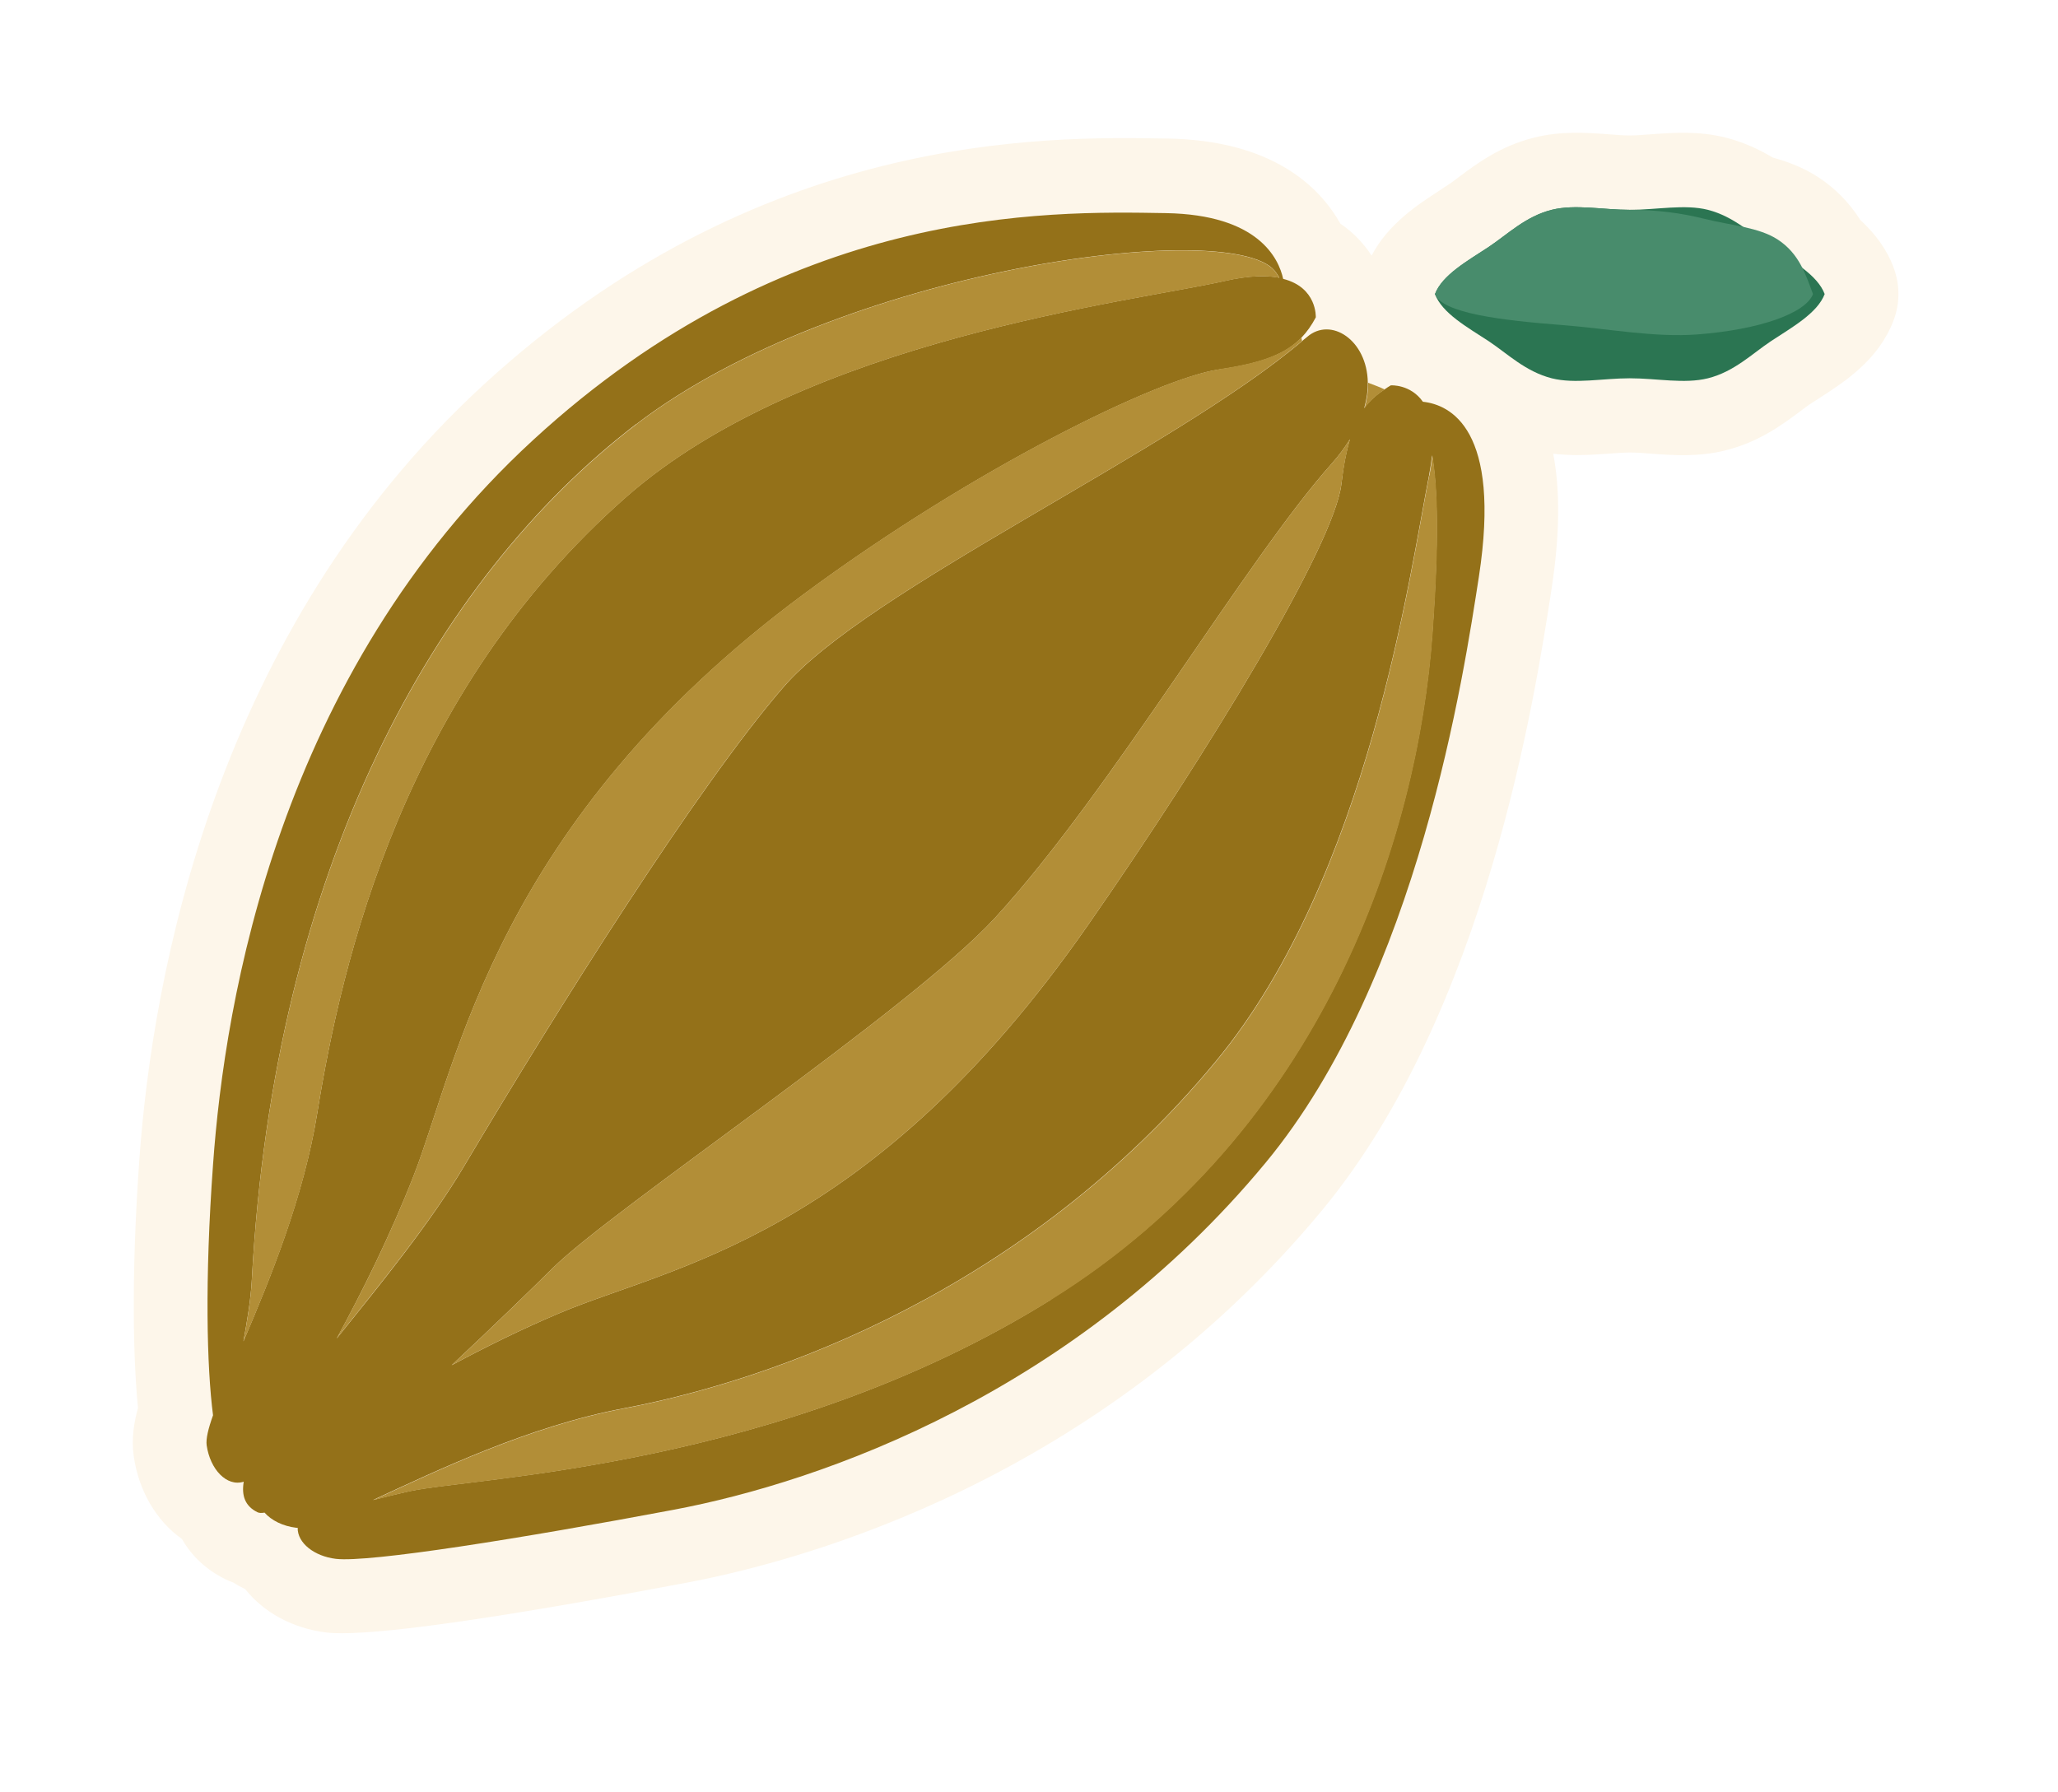 <svg width="62" height="54" viewBox="0 0 62 54" fill="none" xmlns="http://www.w3.org/2000/svg">
<g filter="url(#filter0_d_74_1123)">
<path d="M55.05 6.064C54.854 5.539 54.518 5.066 54.042 4.624C53.711 4.104 53.297 3.682 52.795 3.35C52.33 3.043 51.838 2.866 51.404 2.746C51.042 2.528 50.571 2.294 49.997 2.148C49.185 1.94 48.399 1.998 47.768 2.044C47.524 2.06 47.297 2.081 47.105 2.081C46.914 2.081 46.681 2.065 46.438 2.044C45.807 1.998 45.026 1.94 44.209 2.148C43.195 2.403 42.486 2.934 41.964 3.324C41.85 3.407 41.742 3.495 41.628 3.568C41.545 3.62 41.462 3.672 41.385 3.729C40.718 4.161 39.828 4.738 39.321 5.7C39.088 5.341 38.778 5.008 38.38 4.738C37.749 3.615 36.326 2.226 33.166 2.174H33.124C29.452 2.112 20.861 1.972 12.559 9.6C4.464 17.046 2.592 27.41 2.199 32.927C1.987 35.865 1.976 38.554 2.157 40.42C2.033 40.868 1.955 41.362 2.028 41.866C2.178 42.916 2.705 43.816 3.481 44.367C3.771 44.877 4.216 45.298 4.79 45.579C4.862 45.615 4.945 45.652 5.038 45.683C5.147 45.756 5.266 45.818 5.385 45.875C5.938 46.572 6.807 47.061 7.847 47.186C7.971 47.201 8.131 47.206 8.312 47.206C9.828 47.206 13.314 46.697 18.688 45.683C22.195 45.022 31.087 42.61 37.831 34.461C42.781 28.481 44.245 18.955 44.731 15.824L44.747 15.71C44.99 14.124 45.005 12.782 44.793 11.67C45.031 11.696 45.269 11.711 45.497 11.711C45.833 11.711 46.149 11.69 46.433 11.67C46.676 11.654 46.904 11.633 47.1 11.633C47.297 11.633 47.524 11.649 47.762 11.67C48.393 11.716 49.18 11.774 49.992 11.566C51.005 11.311 51.714 10.78 52.236 10.39C52.35 10.307 52.459 10.219 52.573 10.146C52.656 10.094 52.733 10.042 52.816 9.99C53.566 9.506 54.595 8.846 55.045 7.655C55.242 7.14 55.242 6.574 55.045 6.059L55.05 6.064Z" fill="#FDF6EA"/>
<path d="M47.1 4.322C46.283 4.322 45.456 4.145 44.747 4.322C43.956 4.52 43.412 5.066 42.849 5.44C42.202 5.866 41.452 6.282 41.23 6.86C41.447 7.437 42.197 7.853 42.849 8.279C43.412 8.654 43.956 9.194 44.747 9.397C45.45 9.574 46.283 9.397 47.1 9.397C47.917 9.397 48.745 9.574 49.454 9.397C50.245 9.2 50.788 8.654 51.352 8.279C51.999 7.853 52.749 7.437 52.971 6.86C52.754 6.282 52.004 5.866 51.352 5.44C50.788 5.066 50.245 4.525 49.454 4.322C48.75 4.145 47.917 4.322 47.1 4.322Z" fill="#2B7552"/>
<path d="M47.1 4.322C46.283 4.322 45.456 4.145 44.747 4.322C43.956 4.52 43.412 5.066 42.849 5.44C42.202 5.866 41.452 6.282 41.23 6.86C41.447 7.432 43.195 7.65 45.093 7.796C46.386 7.894 47.84 8.175 49.133 8.076C51.031 7.931 52.402 7.432 52.619 6.86C52.402 6.282 52.211 5.648 51.564 5.222C51 4.847 50.136 4.79 49.345 4.592C48.642 4.416 47.912 4.322 47.095 4.322H47.1Z" fill="#488C6C"/>
<path d="M4.418 40.639C4.273 41.044 4.2 41.351 4.226 41.544C4.33 42.266 4.826 42.802 5.343 42.641C5.271 43.062 5.385 43.379 5.757 43.561C5.809 43.587 5.887 43.587 5.969 43.572C6.176 43.806 6.523 43.982 6.926 44.029C6.937 44.029 6.957 44.029 6.968 44.029C6.957 44.487 7.469 44.887 8.116 44.965C9.124 45.085 13.754 44.341 18.285 43.488C22.821 42.636 30.414 39.932 36.124 33.036C40.743 27.462 42.109 18.242 42.554 15.372C43.236 10.931 41.695 10.193 40.867 10.104C40.49 9.569 39.9 9.61 39.9 9.61C39.833 9.647 39.776 9.688 39.714 9.73C39.476 9.886 39.269 10.063 39.099 10.297C39.176 10.021 39.212 9.766 39.207 9.527C39.187 8.238 38.09 7.536 37.381 8.149C37.335 8.191 37.273 8.232 37.226 8.279C33.269 11.623 24.161 15.741 21.6 18.705C19.009 21.7 14.788 28.414 11.985 33.13C10.956 34.862 9.461 36.687 8.142 38.33C8.912 36.916 9.75 35.241 10.464 33.416C11.788 30.031 12.957 22.761 22.206 15.908C27.331 12.112 32.897 9.397 34.723 9.132C36.052 8.94 36.745 8.654 37.206 8.175C37.376 7.998 37.516 7.796 37.64 7.562C37.64 7.562 37.687 6.662 36.657 6.402C36.523 5.788 35.912 4.468 33.124 4.421C29.493 4.358 21.73 4.202 14.059 11.259C6.388 18.315 4.769 28.143 4.418 33.088C4.164 36.588 4.231 39.188 4.418 40.639ZM29.669 37.15C21.497 42.246 12.29 42.5 10.335 42.927C9.983 43.005 9.611 43.098 9.238 43.192C11.152 42.308 13.924 40.972 16.785 40.431C21.321 39.578 28.914 36.874 34.624 29.979C39.243 24.404 40.485 15.164 41.054 12.314C41.095 12.096 41.121 11.904 41.142 11.716C41.312 12.704 41.349 14.311 41.152 17.062C40.707 23.286 37.837 32.048 29.664 37.144L29.669 37.15ZM38.411 12.585C38.193 14.426 34.433 20.619 30.781 25.866C24.197 35.324 18.192 36.146 14.861 37.56C13.702 38.049 12.616 38.59 11.607 39.131C12.88 37.94 14.033 36.817 14.664 36.193C16.49 34.394 25.418 28.434 27.968 25.663C31.469 21.856 35.545 14.847 38.126 11.961C38.349 11.711 38.519 11.472 38.669 11.233C38.561 11.597 38.473 12.034 38.411 12.585ZM17.168 10.78C23.271 6.106 35.023 4.551 36.393 6.147C36.45 6.215 36.497 6.293 36.543 6.366C36.156 6.293 35.628 6.298 34.919 6.459C32.1 7.099 22.293 8.201 16.862 12.975C10.143 18.882 8.297 26.958 7.557 31.539C7.149 34.066 6.135 36.536 5.333 38.413C5.447 37.784 5.555 37.16 5.587 36.552C6.249 24.202 11.059 15.45 17.168 10.775V10.78Z" fill="#947119"/>
<path d="M34.723 9.127C32.897 9.392 27.331 12.106 22.206 15.902C12.962 22.751 11.788 30.026 10.464 33.411C9.75 35.241 8.912 36.916 8.142 38.325C9.455 36.682 10.956 34.856 11.985 33.125C14.788 28.408 19.009 21.695 21.6 18.7C24.161 15.741 33.269 11.623 37.226 8.274C37.221 8.238 37.211 8.201 37.206 8.165C36.745 8.643 36.052 8.929 34.723 9.122V9.127Z" fill="#B28E37"/>
<path d="M27.968 25.663C25.418 28.434 16.49 34.394 14.664 36.193C14.033 36.817 12.88 37.945 11.607 39.131C12.611 38.59 13.702 38.049 14.861 37.56C18.192 36.146 24.197 35.324 30.781 25.866C34.433 20.619 38.193 14.426 38.411 12.585C38.478 12.034 38.566 11.597 38.669 11.233C38.519 11.472 38.349 11.711 38.126 11.961C35.545 14.847 31.469 21.856 27.968 25.663Z" fill="#B28E37"/>
<path d="M39.104 10.302C39.274 10.073 39.476 9.891 39.719 9.735C39.564 9.662 39.388 9.595 39.218 9.532C39.218 9.772 39.187 10.026 39.109 10.302H39.104Z" fill="#B28E37"/>
<path d="M5.333 38.418C6.14 36.536 7.154 34.066 7.557 31.544C8.297 26.968 10.143 18.887 16.862 12.98C22.293 8.201 32.1 7.104 34.919 6.464C35.633 6.303 36.156 6.293 36.543 6.371C36.492 6.298 36.45 6.215 36.393 6.152C35.018 4.556 23.271 6.111 17.168 10.786C11.064 15.46 6.249 24.212 5.587 36.562C5.555 37.17 5.447 37.794 5.333 38.424V38.418Z" fill="#B28E37"/>
<path d="M41.059 12.32C40.49 15.169 39.249 24.41 34.63 29.984C28.919 36.879 21.321 39.583 16.79 40.436C13.93 40.977 11.157 42.313 9.243 43.197C9.616 43.104 9.983 43.01 10.34 42.932C12.295 42.506 21.502 42.246 29.674 37.155C37.847 32.059 40.718 23.297 41.162 17.072C41.359 14.322 41.323 12.715 41.152 11.727C41.131 11.909 41.105 12.106 41.064 12.325L41.059 12.32Z" fill="#B28E37"/>
</g>
<defs>
<filter id="filter0_d_74_1123" x="0" y="0" width="61.193" height="53.206" filterUnits="userSpaceOnUse" color-interpolation-filters="sRGB">
<feFlood flood-opacity="0" result="BackgroundImageFix"/>
<feColorMatrix in="SourceAlpha" type="matrix" values="0 0 0 0 0 0 0 0 0 0 0 0 0 0 0 0 0 0 127 0" result="hardAlpha"/>
<feOffset dx="2" dy="2"/>
<feGaussianBlur stdDeviation="2"/>
<feColorMatrix type="matrix" values="0 0 0 0 0.259 0 0 0 0 0.024 0 0 0 0 0.024 0 0 0 0.15 0"/>
<feBlend mode="normal" in2="BackgroundImageFix" result="effect1_dropShadow_74_1123"/>
<feBlend mode="normal" in="SourceGraphic" in2="effect1_dropShadow_74_1123" result="shape"/>
</filter>
</defs>
</svg>
